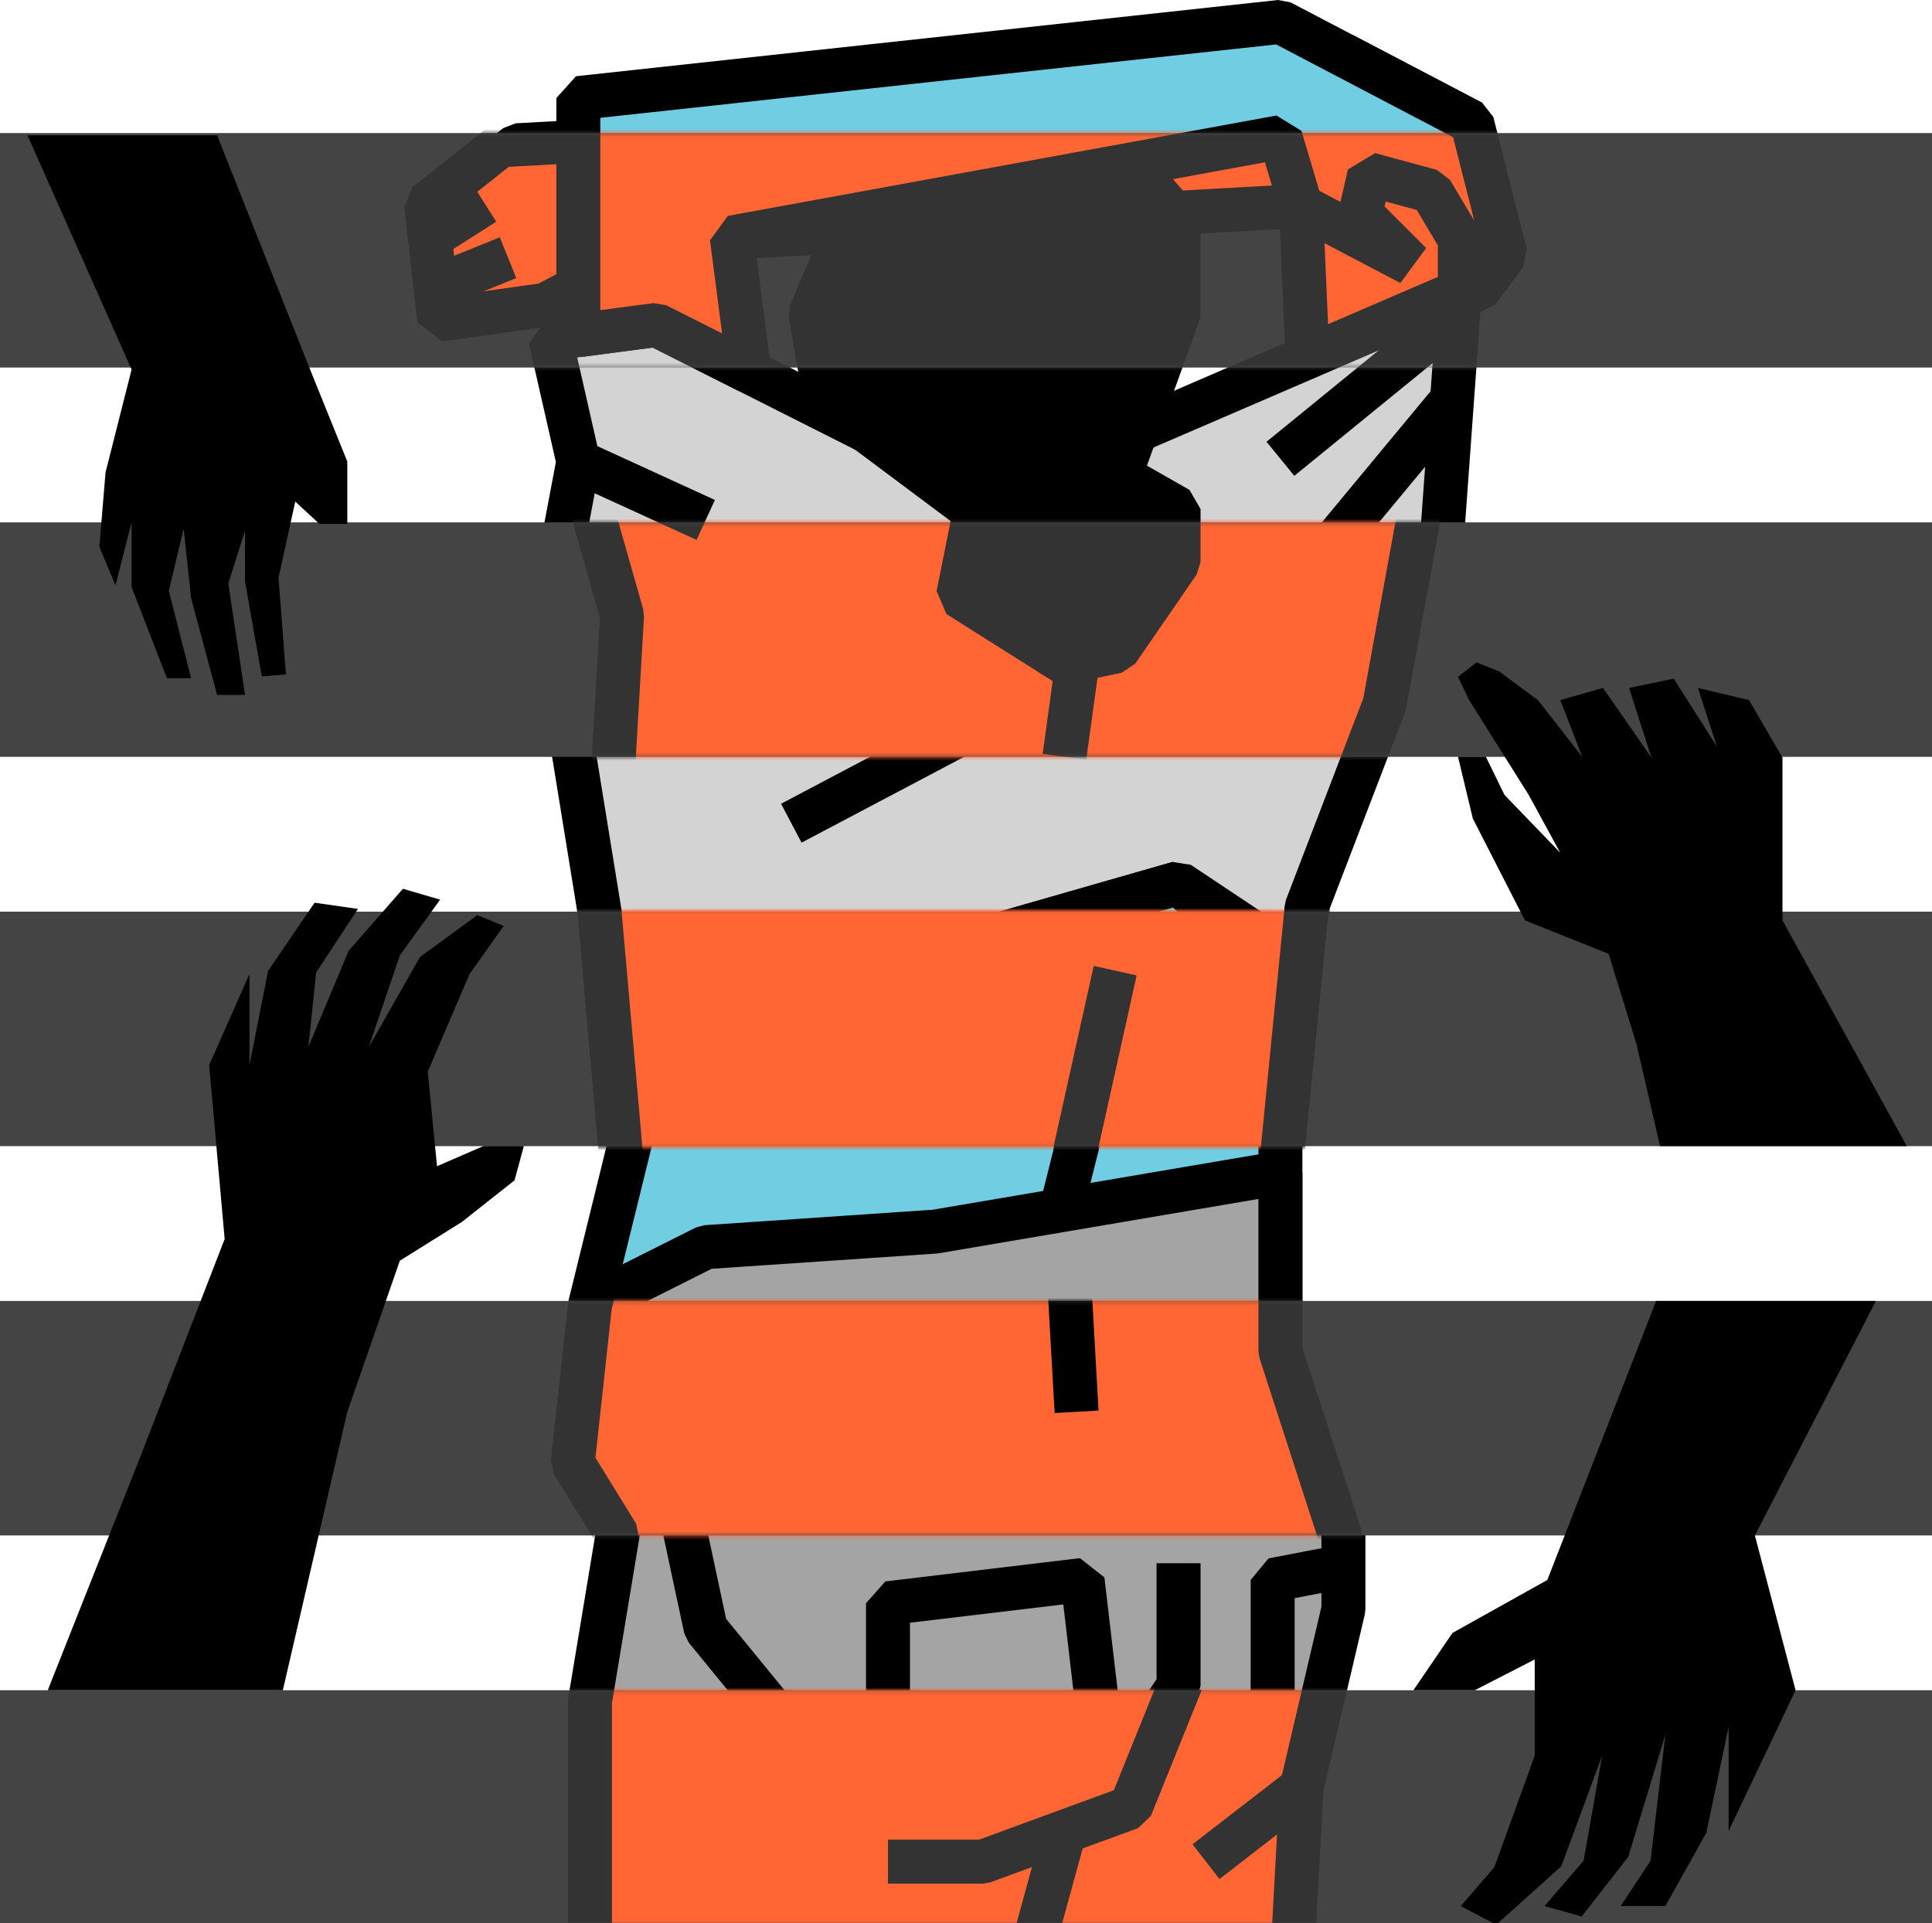 <?xml version="1.0" encoding="UTF-8"?>
<svg xmlns="http://www.w3.org/2000/svg" width="471" height="469" viewBox="0 0 471 469" fill="none">
  <g clip-path="url(#clip0_1810_418)">
    <path d="M318.76 87.09L317.14 50.22L178.4 57.92L140.99 34.38L327.51 13.38L358.85 29.81L355.9 71.07L318.76 87.09Z" fill="#70CDE2" stroke="black" stroke-width="10.72" stroke-linejoin="bevel"></path>
    <path d="M126.03 35.42L107.9 49.84L111.07 77.95L136.91 74.34L145.21 70L144.99 34.38L126.03 35.42Z" fill="#70CDE2" stroke="black" stroke-width="10.72" stroke-linejoin="bevel"></path>
    <path d="M134.19 82.63L160.03 79.23L211.35 105.12H276.96L355.9 71.07L349.1 164.93L337.54 171.73L318.5 221.37L317.82 235.66L287.32 215.34L197.54 241.1L157.31 263.54L147.11 228.17L134.19 148.6L140.99 112.56L134.19 82.63Z" fill="#D3D3D3" stroke="black" stroke-width="10.72" stroke-linejoin="bevel"></path>
    <path d="M205.02 58.83L197.54 76.51L201.28 97.6L237.67 124.8L233.59 145.2L259.43 161.52L272.35 158.8L287.32 137.04V124.12L273.03 115.96L287.32 76.51V53.39L277.79 42.51L205.02 58.83Z" fill="black" stroke="black" stroke-width="10.72" stroke-linejoin="bevel"></path>
    <path d="M354.47 96.92L300.91 161.52" stroke="black" stroke-width="10.72" stroke-linejoin="bevel"></path>
    <path d="M355.86 126.79L332.97 150.03" stroke="black" stroke-width="10.72" stroke-linejoin="bevel"></path>
    <path d="M312.15 111.88L355.51 76.53" stroke="black" stroke-width="10.72" stroke-linejoin="bevel"></path>
    <path d="M272.35 158.8L192.91 200.74" stroke="black" stroke-width="10.72" stroke-linejoin="bevel"></path>
    <path d="M245.05 152.44L203.33 167.31" stroke="black" stroke-width="10.72" stroke-linejoin="bevel"></path>
    <path d="M140.99 112.56L172.05 126.79" stroke="black" stroke-width="10.72" stroke-linejoin="bevel"></path>
    <path d="M140.99 81.74V23.92L312.15 5.33L358.85 29.81L367.01 62L360.21 71.07H355.9V58.38L348.87 46.59L333.83 42.51L331.65 52.03L343.89 64.27L317.14 50.22L312.15 33.44L178.4 57.92L182.66 90.65L160.03 79.23L140.99 81.74Z" fill="#70CDE2" stroke="black" stroke-width="10.72" stroke-linejoin="bevel"></path>
    <path d="M110.17 70L127.85 62.83" stroke="black" stroke-width="10.72" stroke-linejoin="bevel"></path>
    <path d="M108.82 58L122.1 49.53" stroke="black" stroke-width="10.72" stroke-linejoin="bevel"></path>
    <path d="M181.12 345.83L154.49 350.56L143.83 318.29L157.31 263.54L197.54 241.1L287.32 215.34L312.15 237.7V294.82V329.51L220.56 356.71L181.12 345.83Z" fill="#70CDE2" stroke="black" stroke-width="10.72" stroke-linejoin="bevel"></path>
    <path d="M262.46 344.27L259.5 291.76L268.34 256.4" fill="#70CDE2"></path>
    <path d="M262.46 344.27L259.5 291.76L268.34 256.4" stroke="black" stroke-width="10.72" stroke-linejoin="bevel"></path>
    <path d="M154.49 350.56L143.83 414.86V463.36H314.58L317.31 435.94L327.51 392.42V364.98L312.15 329.51V286.02L227.99 300.33L172.05 304.12L143.83 318.29L154.49 350.56Z" fill="#A5A4A4" stroke="black" stroke-width="10.72" stroke-linejoin="bevel"></path>
    <path d="M263.92 464.79L268.34 439.23L287.32 411.12V381.2" fill="#A5A4A4"></path>
    <path d="M263.92 464.79L268.34 439.23L287.32 411.12V381.2" stroke="black" stroke-width="10.72" stroke-linejoin="bevel"></path>
    <path d="M165.25 365.33L172.05 397.15L187.92 416.56" fill="#A5A4A4"></path>
    <path d="M165.25 365.33L172.05 397.15L187.92 416.56" stroke="black" stroke-width="10.72" stroke-linejoin="bevel"></path>
    <path d="M216.48 390.95L263.92 385.28L268.34 422.99L245.05 436.28L216.48 430.84V390.95Z" fill="#A5A4A4" stroke="black" stroke-width="10.72" stroke-linejoin="bevel"></path>
    <path d="M331.51 381.2L310.26 385.28V422.99L320.88 428.12" stroke="black" stroke-width="10.72" stroke-linejoin="bevel"></path>
    <path d="M471.81 412.17H-0.01V469.35H471.81V412.17Z" fill="#444444"></path>
    <path d="M471.81 317.24H-0.01V374.42H471.81V317.24Z" fill="#444444"></path>
    <path d="M471.99 222.31H-0.01V279.49H471.99V222.31Z" fill="#444444"></path>
    <path d="M471.99 127.38H-0.01V184.56H471.99V127.38Z" fill="#444444"></path>
    <path d="M471.81 32.45H-0.01V89.63H471.81V32.45Z" fill="#444444"></path>
    <path d="M434.55 224.43V184.74L426.39 170.72L413.93 167.76L418.55 182.02L408.03 165.49L397.15 167.76L402.59 184.73L390.8 167.76L380.37 170.72L385.74 184.56L374.93 170.72L365.41 163.68L359.97 161.52L355.44 165.04L358.16 170.72L372.67 193.83L380.37 207.94L366.77 193.83L362.24 184.53H355.44L359.06 199.61L371.76 224.43L392.16 232.59L398.96 254.61L404.71 279.49H464.86L434.55 224.43Z" fill="black"></path>
    <path d="M68.95 412.17L84.62 344.47L97.47 307.43L112.59 297.98L125.44 287.83L127.71 279.46H117.88L106.54 284.38L104.28 261.32L114.47 237.52L122.79 225.8L116.37 223.15L102.39 233.36L89.92 255.28L97.47 232.98L107.3 219.38L98.23 216.73L85 231.85L75.18 255.28L77.07 237.14L87.27 221.64L76.69 220.13L65.35 236.76L60.82 259.72V237.52L50.99 259.72L54.77 302.14L33.98 355.81L11.64 412.17H68.95Z" fill="black"></path>
    <path d="M403.74 317.24L377.22 385.28L354.09 398.2L344.57 412.17H359.53L374.15 404.66V428.12L364.29 455.33L356.13 464.79L364.75 469.35L380.62 455.1L390.59 428.12L386.06 453.74L376.54 464.79L385.6 467.34L396.94 452.83L406.01 422.99L402.38 453.74L395.12 464.79H406.01L415.98 446.94L421.42 421.1V446.49L437.74 412.17L427.82 374.42L457.33 317.24H403.74Z" fill="black"></path>
    <path d="M6.69 32.99L32.08 90.11L25.73 115.2L24.22 133.34L28.15 142.71L32.08 127.38V143.16L40.69 165.38H46.59L41.15 144.07L44.77 128.96L46.59 145.88L52.93 169.46H59.74L55.66 142.26L59.74 129.41V141.8L63.82 164.93L69.71 164.47L67.9 140.9L71.98 122.31L77.87 127.75H84.67V112.56L75.6 90.11L52.93 32.99H6.69Z" fill="black"></path>
    <mask id="mask0_1810_418" style="mask-type:luminance" maskUnits="userSpaceOnUse" x="67" y="32" width="322" height="58">
      <path d="M388.95 32.45H67.32V89.63H388.95V32.45Z" fill="white"></path>
    </mask>
    <g mask="url(#mask0_1810_418)">
      <path d="M318.76 87.09L317.14 50.22L178.4 57.92L140.99 34.38L327.51 13.38L358.85 29.81L355.9 71.07L318.76 87.09Z" fill="#FF6633" stroke="#333333" stroke-width="10.72" stroke-linejoin="bevel"></path>
      <path d="M122.03 35.42L103.9 49.84L107.07 77.95L132.91 74.34L141.21 70L140.99 34.38L122.03 35.42Z" fill="#FF6633" stroke="#333333" stroke-width="10.72" stroke-linejoin="bevel"></path>
      <path d="M134.19 82.63L160.03 79.23L211.35 105.12H276.96L355.9 71.07L349.1 164.93L337.54 171.73L318.5 221.37L317.82 235.66L287.32 215.34L197.54 241.1L157.31 263.54L147.11 228.17L134.19 148.6L140.99 112.56L134.19 82.63Z" fill="#D3D3D3" stroke="#333333" stroke-width="10.72" stroke-linejoin="bevel"></path>
      <path d="M205.02 58.83L197.54 76.51L201.28 97.6L237.67 124.8L233.59 145.2L259.43 161.52L272.35 158.8L287.32 137.04V124.12L273.03 115.96L287.32 76.51V53.39L277.79 42.51L205.02 58.83Z" fill="#333333" stroke="#333333" stroke-width="10.72" stroke-linejoin="bevel"></path>
      <path d="M312.15 111.88L355.51 76.53" stroke="#333333" stroke-width="10.72" stroke-linejoin="bevel"></path>
      <path d="M140.99 81.74V23.92L312.15 5.33L358.85 29.81L367.01 62L360.21 71.07H355.9V58.38L348.87 46.59L333.83 42.51L331.65 52.03L343.89 64.27L317.14 50.22L312.15 33.44L178.4 57.92L182.66 90.65L160.03 79.23L140.99 81.74Z" fill="#FF6633" stroke="#333333" stroke-width="10.72" stroke-linejoin="bevel"></path>
      <path d="M106.17 70L123.85 62.83" stroke="#333333" stroke-width="10.72" stroke-linejoin="bevel"></path>
      <path d="M104.82 58L118.1 49.53" stroke="#333333" stroke-width="10.72" stroke-linejoin="bevel"></path>
    </g>
    <mask id="mask1_1810_418" style="mask-type:luminance" maskUnits="userSpaceOnUse" x="67" y="127" width="322" height="58">
      <path d="M388.95 127.38H67.32V184.56H388.95V127.38Z" fill="white"></path>
    </mask>
    <g mask="url(#mask1_1810_418)">
      <path d="M134.19 82.63L160.03 79.23L211.35 105.12H276.96L355.9 71.07L337.54 171.73L318.5 221.37L317.82 235.66L287.32 215.34L197.54 241.1L157.31 263.54L147.11 228.17L151.65 150.03L140.99 112.56L134.19 82.63Z" fill="#FF6633" stroke="#333333" stroke-width="10.72" stroke-linejoin="bevel"></path>
      <path d="M205.02 58.83L197.54 76.51L201.28 97.6L237.67 124.8L233.59 145.2L259.43 161.52L272.35 158.8L287.32 137.04V124.12L273.03 115.96L287.32 76.51V53.39L277.79 42.51L205.02 58.83Z" fill="#333333" stroke="#333333" stroke-width="10.72" stroke-linejoin="bevel"></path>
      <path d="M140.99 112.56L172.05 126.79" stroke="#333333" stroke-width="10.72" stroke-linejoin="bevel"></path>
      <path d="M263.92 152.44L259.5 184.56" stroke="#333333" stroke-width="10.72" stroke-linejoin="bevel"></path>
    </g>
    <mask id="mask2_1810_418" style="mask-type:luminance" maskUnits="userSpaceOnUse" x="67" y="222" width="337" height="58">
      <path d="M403.24 222.31H67.32V279.49H403.24V222.31Z" fill="white"></path>
    </mask>
    <g mask="url(#mask2_1810_418)">
      <path d="M146.16 222.31L151.78 286.02H312.15L318.45 222.31L326.69 200.02H142.54L146.16 222.31Z" fill="#FF6633" stroke="#333333" stroke-width="10.72" stroke-linejoin="bevel"></path>
      <path d="M271.87 236.7L261.53 283.26" stroke="#333333" stroke-width="10.72" stroke-linejoin="bevel"></path>
    </g>
    <mask id="mask3_1810_418" style="mask-type:luminance" maskUnits="userSpaceOnUse" x="67" y="222" width="322" height="58">
      <path d="M388.95 222.31H67.32V279.49H388.95V222.31Z" fill="white"></path>
    </mask>
    <g mask="url(#mask3_1810_418)">
      <path d="M146.16 222.31L151.78 286.02H312.15L318.45 222.31L326.69 200.02H142.54L146.16 222.31Z" fill="#FF6633" stroke="#333333" stroke-width="10.72" stroke-linejoin="bevel"></path>
      <path d="M271.87 236.7L261.53 283.26" stroke="#333333" stroke-width="10.72" stroke-linejoin="bevel"></path>
    </g>
    <mask id="mask4_1810_418" style="mask-type:luminance" maskUnits="userSpaceOnUse" x="67" y="317" width="322" height="58">
      <path d="M388.95 317.24H67.32V374.42H388.95V317.24Z" fill="white"></path>
    </mask>
    <g mask="url(#mask4_1810_418)">
      <path d="M150.54 374.42L139.63 356.71L143.83 318.29L157.31 263.54L197.54 241.1L287.32 215.34L312.15 237.7V294.82V329.51L326.69 374.42V416.56L143.83 414.86L150.54 374.42Z" fill="#FF6633" stroke="#333333" stroke-width="10.72" stroke-linejoin="bevel"></path>
      <path d="M262.46 344.27L259.5 291.76L268.34 256.4" fill="#70CDE2"></path>
      <path d="M262.46 344.27L259.5 291.76L268.34 256.4" stroke="black" stroke-width="10.72" stroke-linejoin="bevel"></path>
    </g>
    <mask id="mask5_1810_418" style="mask-type:luminance" maskUnits="userSpaceOnUse" x="67" y="412" width="322" height="58">
      <path d="M388.95 412.17H67.32V469.35H388.95V412.17Z" fill="white"></path>
    </mask>
    <g mask="url(#mask5_1810_418)">
      <path d="M154.49 350.56L143.83 414.86V486.23H314.58L317.31 435.94L327.51 392.42V364.98L312.15 329.51L220.56 356.71L181.12 345.83L154.49 350.56Z" fill="#FF6633" stroke="#333333" stroke-width="10.72" stroke-linejoin="bevel"></path>
      <path d="M288.03 410.03L275.62 440.76L239.61 453.97H216.48" fill="#FF6633"></path>
      <path d="M288.03 410.03L275.62 440.76L239.61 453.97H216.48" stroke="#333333" stroke-width="10.72" stroke-linejoin="bevel"></path>
      <path d="M259.5 446.67L251.54 475.73" stroke="#333333" stroke-width="10.72" stroke-linejoin="bevel"></path>
      <path d="M294.01 453.97L317.31 435.94" stroke="#333333" stroke-width="10.72" stroke-linejoin="bevel"></path>
    </g>
  </g>
  <defs>
    <clipPath id="clip0_1810_418">
      <rect width="471" height="469" fill="white"></rect>
    </clipPath>
  </defs>
</svg>

